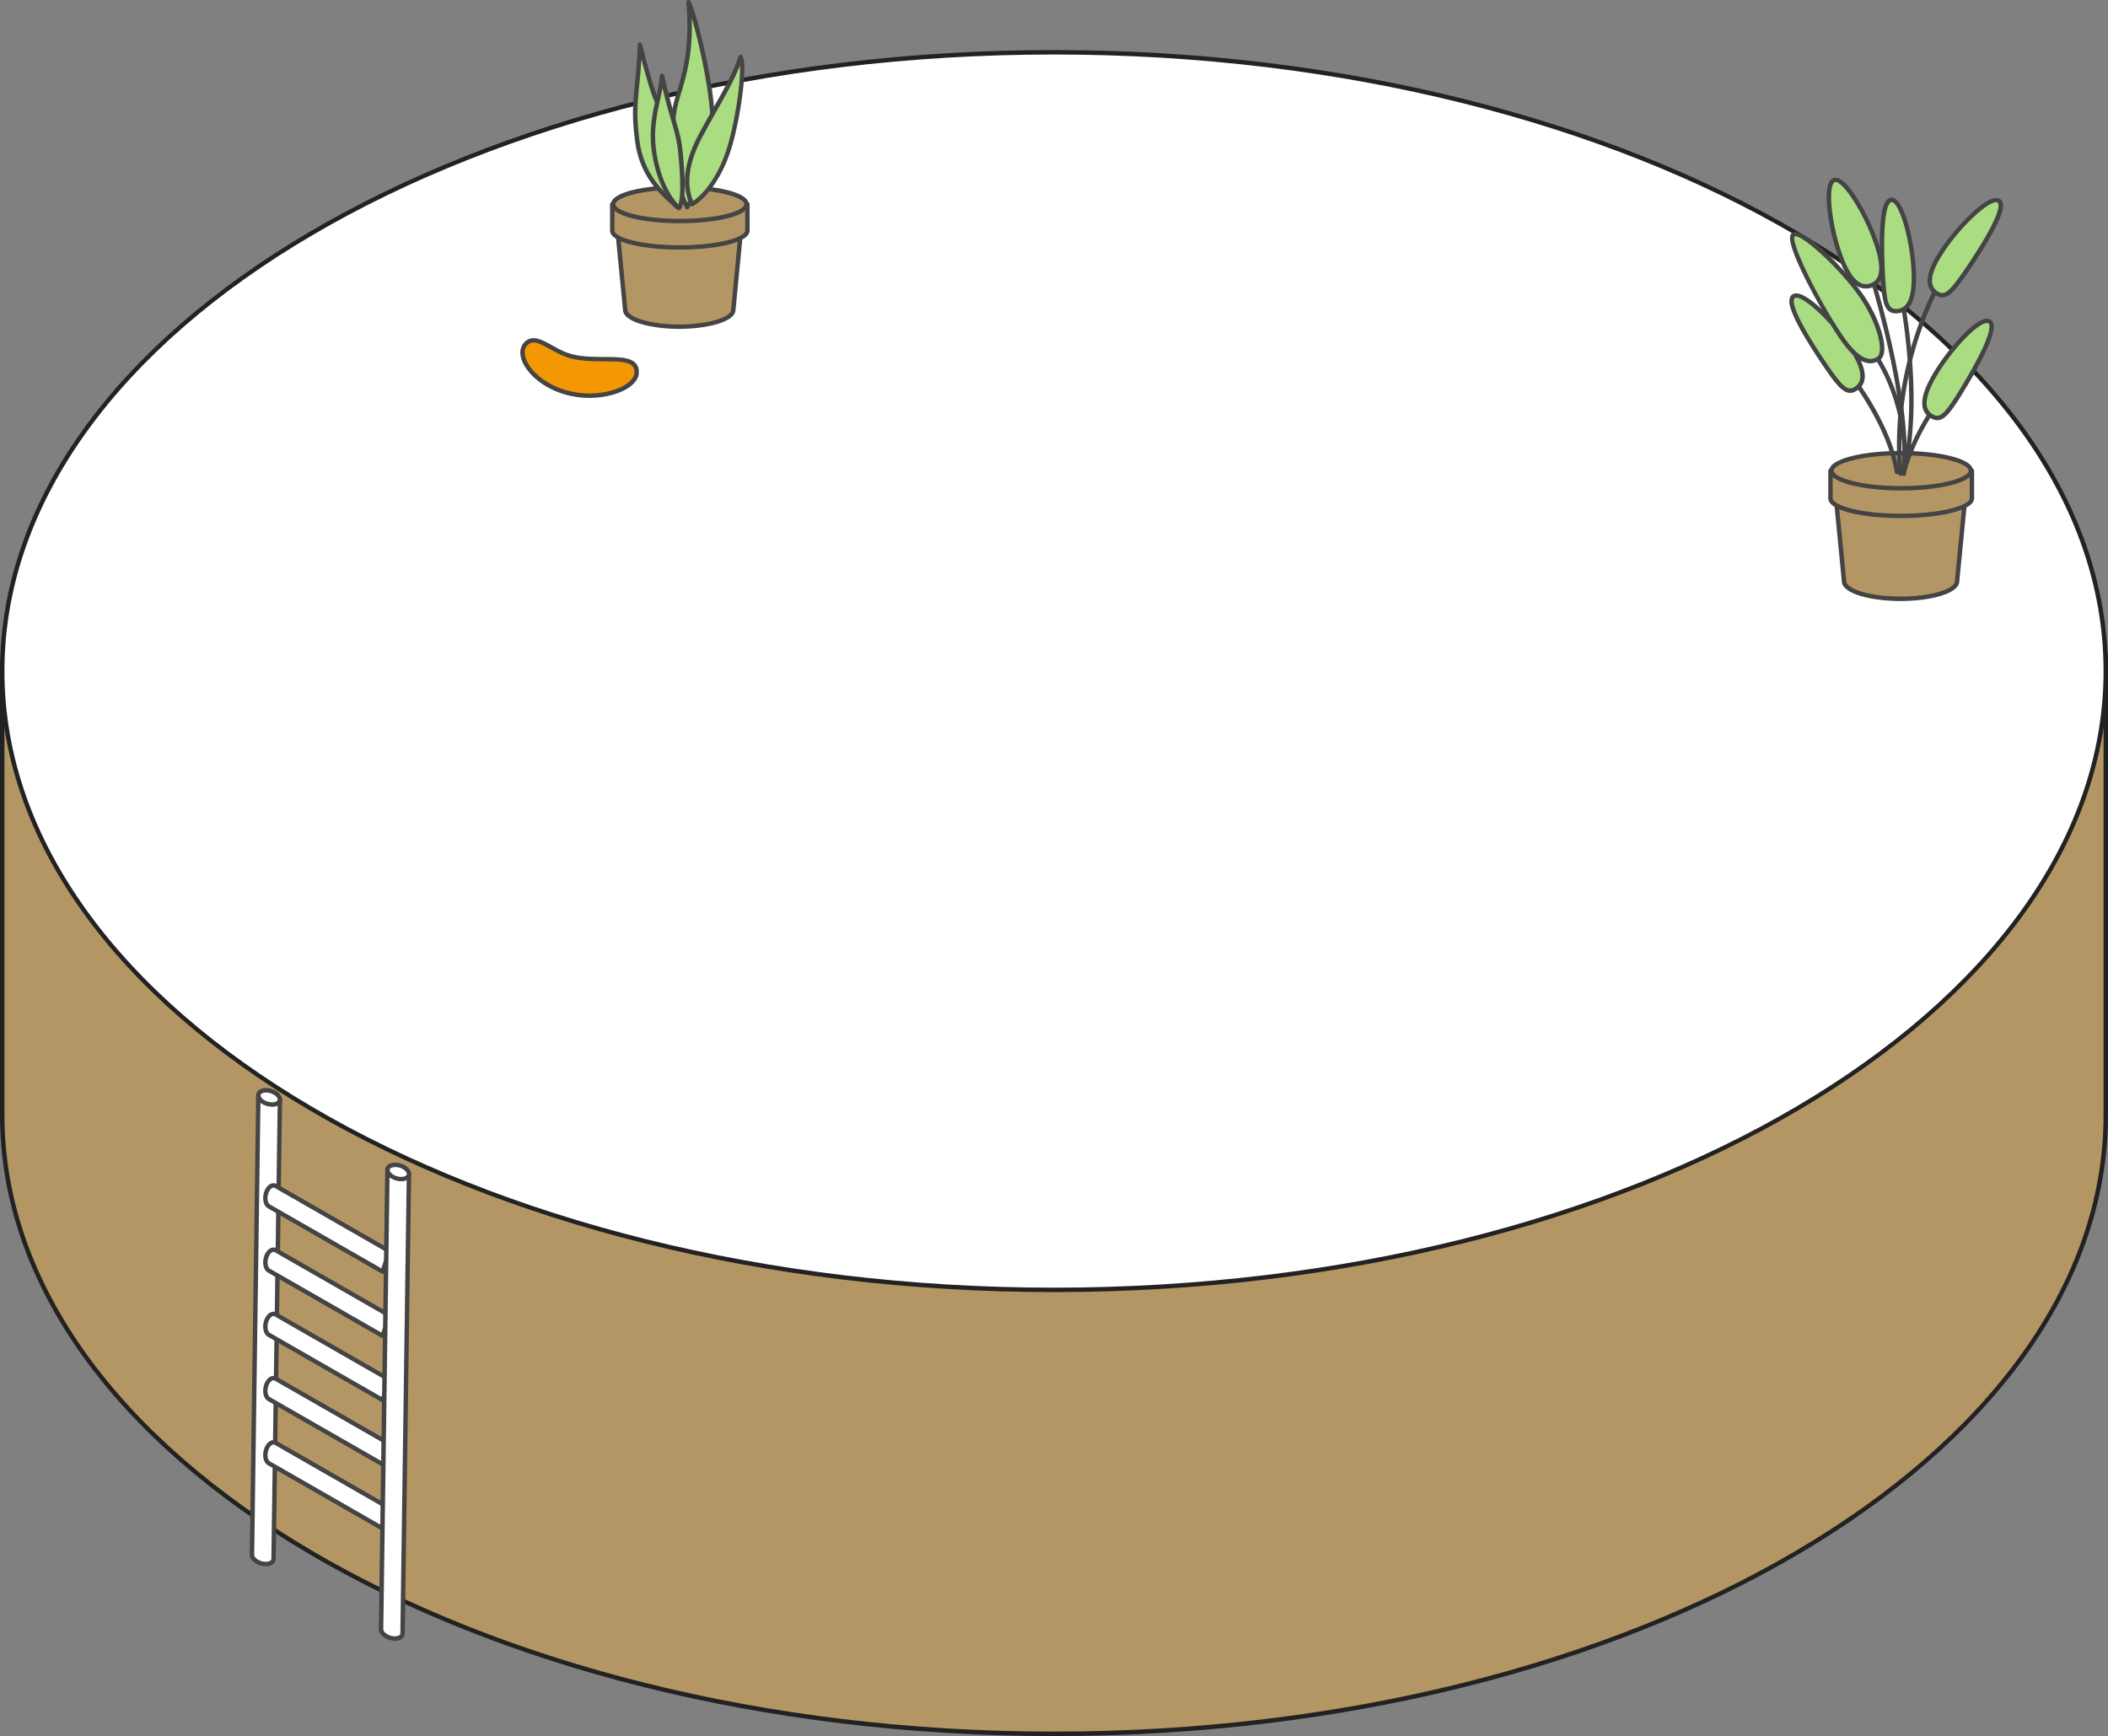 <?xml version="1.0" encoding="UTF-8"?>
<svg id="_レイヤー_2" data-name="レイヤー 2" xmlns="http://www.w3.org/2000/svg" viewBox="0 0 379.8 312.82">
  <rect x="0" y="0" width="379.8" height="312.82" fill="#808080" stroke="none"/>
  <defs>
    <style>
      .cls-1 {
        fill: #444;
      }

      .cls-2 {
        fill: #f39702;
      }

      .cls-3 {
        fill: #fff;
      }

      .cls-4 {
        fill: #b49664;
      }

      .cls-5 {
        fill: #b49664;
      }

      .cls-6 {
        fill: #aadc82;
      }

      .cls-7 {
        fill: #222;
      }
    </style>
  </defs>
  <g id="TOP">
    <g id="_サービス案内" data-name="サービス案内">
      <g>
        <g>
          <path class="cls-4" d="M379.4,200.92c0,61.58-84.84,111.5-189.5,111.5S.4,262.5.4,200.92v-81.5l379-1.17v82.67Z"/>
          <path class="cls-7" d="M189.9,312.82C85.19,312.82,0,262.62,0,200.92v-81.9h.4s379.4-1.17,379.4-1.17v83.07c0,61.7-85.19,111.9-189.9,111.9ZM.8,119.81v81.1c0,61.26,84.83,111.1,189.1,111.1s189.1-49.84,189.1-111.1v-82.26L.8,119.81Z"/>
        </g>
        <g>
          <ellipse class="cls-3" cx="189.9" cy="120.92" rx="189.5" ry="111.5"/>
          <path class="cls-7" d="M189.9,232.82C85.19,232.82,0,182.62,0,120.92S85.19,9.02,189.9,9.02s189.9,50.2,189.9,111.9-85.19,111.9-189.9,111.9ZM189.9,9.82C85.63,9.82.8,59.66.8,120.92s84.83,111.1,189.1,111.1,189.1-49.84,189.1-111.1S294.17,9.82,189.9,9.82Z"/>
        </g>
      </g>
      <g>
        <g>
          <g>
            <path class="cls-3" d="M46.55,197.36l-1.15,82.79c-.01.68.85,1.4,1.92,1.6,1.07.21,1.95-.18,1.96-.86l1.15-82.79-3.88-.75Z"/>
            <path class="cls-1" d="M47.88,282.21c-.2,0-.42-.02-.63-.06-1.27-.24-2.26-1.12-2.25-2l1.15-82.79c0-.12.06-.23.15-.3s.21-.1.33-.08l3.88.75c.19.04.33.2.32.4l-1.15,82.79c0,.35-.17.67-.45.9-.33.27-.81.41-1.35.41ZM46.94,197.84l-1.14,82.32c0,.42.65,1.02,1.6,1.21.54.1,1.06.03,1.33-.18.1-.08.15-.18.16-.29l1.14-82.45-3.08-.6Z"/>
          </g>
          <g>
            <path class="cls-3" d="M50.43,198.11c-.01.68-.89,1.06-1.96.85-1.07-.2-1.93-.92-1.92-1.61.01-.68.89-1.06,1.96-.85,1.07.21,1.93.92,1.92,1.6Z"/>
            <path class="cls-1" d="M49.03,199.42c-.21,0-.42-.02-.64-.06-1.27-.24-2.26-1.12-2.24-2.01,0-.34.17-.66.45-.89.46-.37,1.2-.5,1.99-.34,1.27.24,2.25,1.12,2.24,2h0c0,.35-.16.67-.45.9-.33.27-.81.41-1.35.41ZM47.94,196.85c-.35,0-.65.08-.84.23-.1.08-.15.18-.15.29,0,.43.65,1.03,1.59,1.21.54.1,1.07.04,1.33-.18.1-.08.15-.18.15-.29h0c0-.42-.65-1.02-1.59-1.2-.17-.03-.34-.05-.49-.05Z"/>
          </g>
        </g>
        <g>
          <path class="cls-3" d="M47.95,261.24c.32-1.02,1.08-1.6,1.69-1.28l20.48,11.75-1.17,3.71-20.48-11.75c-.61-.32-.84-1.41-.52-2.43Z"/>
          <path class="cls-1" d="M68.95,275.82c-.07,0-.14-.02-.2-.05l-20.48-11.75c-.77-.41-1.08-1.68-.7-2.9h0c.24-.75.7-1.32,1.23-1.54.35-.14.71-.13,1.03.04l20.49,11.76c.16.09.24.29.18.47l-1.17,3.71c-.04.12-.12.21-.24.25-.05.02-.1.03-.15.03ZM48.33,261.36h0c-.29.9-.06,1.76.32,1.96l20.06,11.51.93-2.93-20.2-11.59c-.09-.05-.21-.05-.34,0-.25.1-.58.43-.77,1.05Z"/>
        </g>
        <g>
          <path class="cls-3" d="M47.95,249.66c.32-1.02,1.08-1.6,1.69-1.28l20.48,11.75-1.17,3.71-20.48-11.75c-.61-.32-.84-1.41-.52-2.43Z"/>
          <path class="cls-1" d="M68.95,264.25c-.07,0-.14-.02-.2-.05l-20.48-11.75c-.77-.41-1.08-1.68-.7-2.9h0c.24-.75.7-1.32,1.23-1.54.35-.14.71-.13,1.03.04l20.49,11.76c.16.09.24.29.18.47l-1.17,3.71c-.04.12-.12.21-.24.25-.05.02-.1.03-.15.03ZM48.33,249.79h0c-.29.9-.06,1.76.32,1.96l20.06,11.51.93-2.93-20.2-11.59c-.09-.05-.21-.05-.34,0-.25.1-.58.43-.78,1.05Z"/>
        </g>
        <g>
          <path class="cls-3" d="M47.95,238.09c.32-1.02,1.08-1.6,1.69-1.28l20.48,11.75-1.17,3.71-20.48-11.75c-.61-.32-.84-1.41-.52-2.43Z"/>
          <path class="cls-1" d="M68.95,252.68c-.07,0-.14-.02-.2-.05l-20.48-11.75c-.77-.41-1.08-1.68-.7-2.9h0c.24-.75.7-1.32,1.23-1.54.35-.14.71-.13,1.03.04l20.49,11.76c.16.09.24.29.18.47l-1.17,3.71c-.04.12-.12.21-.24.25-.05.02-.1.03-.15.03ZM48.33,238.22h0c-.29.9-.06,1.76.32,1.96l20.06,11.51.93-2.93-20.2-11.59c-.09-.05-.21-.05-.34,0-.25.1-.58.43-.78,1.05Z"/>
        </g>
        <g>
          <path class="cls-3" d="M47.95,226.52c.32-1.02,1.08-1.6,1.69-1.28l20.48,11.75-1.17,3.71-20.48-11.75c-.61-.32-.84-1.41-.52-2.43Z"/>
          <path class="cls-1" d="M68.95,241.11c-.07,0-.14-.02-.2-.05l-20.48-11.75c-.77-.4-1.08-1.68-.7-2.9.24-.75.7-1.32,1.23-1.54.35-.14.71-.13,1.03.04l20.49,11.76c.16.09.24.29.18.47l-1.17,3.71c-.04.12-.12.21-.24.25-.05.02-.1.03-.15.03ZM49.29,225.56c-.06,0-.12.01-.18.04-.25.1-.58.43-.77,1.05h0c-.29.9-.06,1.76.32,1.96l20.06,11.51.93-2.93-20.2-11.59s-.1-.04-.15-.04ZM47.95,226.52h0,0Z"/>
        </g>
        <g>
          <path class="cls-3" d="M47.95,214.95c.32-1.02,1.08-1.6,1.69-1.28l20.48,11.75-1.17,3.71-20.48-11.75c-.61-.32-.84-1.41-.52-2.43Z"/>
          <path class="cls-1" d="M68.95,229.53c-.07,0-.14-.02-.2-.05l-20.48-11.75c-.77-.4-1.08-1.68-.7-2.9h0c.24-.75.7-1.32,1.23-1.54.35-.14.71-.13,1.03.04l20.49,11.76c.16.09.24.29.18.47l-1.17,3.71c-.04.12-.12.21-.24.25-.05.02-.1.03-.15.03ZM48.33,215.07h0c-.29.9-.06,1.76.32,1.96l20.06,11.51.93-2.93-20.2-11.59c-.09-.05-.21-.05-.34,0-.25.1-.58.43-.77,1.05Z"/>
        </g>
        <g>
          <g>
            <path class="cls-3" d="M69.8,210.8l-1.15,82.79c-.01.68.85,1.4,1.92,1.6,1.07.21,1.95-.17,1.96-.85l1.15-82.79-3.88-.75Z"/>
            <path class="cls-1" d="M71.14,295.64c-.21,0-.43-.02-.65-.06-1.27-.25-2.26-1.12-2.24-2l1.15-82.79c0-.12.06-.23.15-.3s.21-.1.33-.08l3.88.75c.19.04.33.2.32.4l-1.15,82.79c0,.35-.17.67-.45.9-.33.26-.8.41-1.34.41ZM70.2,211.28l-1.14,82.31c0,.42.67,1.03,1.59,1.2.54.11,1.06.04,1.33-.18.1-.08.15-.18.15-.29l1.15-82.46-3.08-.6Z"/>
          </g>
          <g>
            <path class="cls-3" d="M73.68,211.55c-.01.68-.89,1.06-1.96.85-1.07-.21-1.93-.92-1.92-1.6.01-.68.89-1.06,1.96-.85,1.07.2,1.93.92,1.92,1.6Z"/>
            <path class="cls-1" d="M72.29,212.85c-.21,0-.42-.02-.64-.06-1.27-.24-2.26-1.12-2.25-2,0-.35.16-.66.45-.9.45-.37,1.2-.5,1.99-.34,1.27.24,2.26,1.12,2.24,2h0c0,.35-.17.66-.45.89-.33.27-.81.41-1.34.41ZM71.2,210.29c-.35,0-.66.08-.84.23-.1.08-.15.18-.15.29,0,.42.67,1.03,1.6,1.2.54.11,1.06.04,1.33-.18.1-.08.15-.18.15-.29,0-.43-.65-1.03-1.59-1.21-.17-.03-.33-.05-.49-.05ZM73.68,211.55h0,0Z"/>
          </g>
        </g>
      </g>
      <g>
        <g>
          <path class="cls-5" d="M352.61,104.73c0,1.75-4.56,3.17-10.19,3.17s-10.19-1.42-10.19-3.17l-1.36-14.03h23.09l-1.36,14.03Z"/>
          <path class="cls-1" d="M342.43,108.3c-5.13,0-10.59-1.25-10.59-3.57l-1.36-14c-.01-.11.03-.22.1-.31.08-.08.18-.13.3-.13h23.09c.11,0,.22.05.3.13.08.08.11.19.1.31l-1.36,14.02c-.03,2.3-5.47,3.55-10.58,3.55ZM331.32,91.1l1.32,13.59c0,1.35,4.02,2.8,9.79,2.8s9.78-1.46,9.78-2.77c0-.01,0-.03,0-.04l1.32-13.59h-22.21Z"/>
        </g>
        <g>
          <path class="cls-5" d="M355.28,89.79c0,1.75-5.73,3.17-12.79,3.17s-12.69-1.42-12.69-3.17v-4.98h25.48v4.98Z"/>
          <path class="cls-1" d="M342.49,93.36c-6.5,0-13.09-1.23-13.09-3.57v-4.98c0-.22.18-.4.4-.4h25.48c.22,0,.4.18.4.4v4.98c0,2.32-6.79,3.57-13.19,3.57ZM330.2,85.21v4.58c0,1.16,4.68,2.77,12.29,2.77s12.39-1.61,12.39-2.77v-4.58h-24.68Z"/>
        </g>
        <g>
          <path class="cls-5" d="M355.1,84.81c0-1.75-5.63-3.17-12.57-3.17s-12.56,1.42-12.56,3.17,5.62,3.17,12.56,3.17,12.57-1.42,12.57-3.17Z"/>
          <path class="cls-1" d="M342.54,88.38c-6.28,0-12.96-1.25-12.96-3.57s6.68-3.57,12.96-3.57,12.96,1.25,12.96,3.57-6.68,3.57-12.96,3.57ZM342.54,82.04c-7.54,0-12.16,1.61-12.16,2.77s4.63,2.77,12.16,2.77,12.16-1.61,12.16-2.77-4.63-2.77-12.16-2.77Z"/>
        </g>
        <path class="cls-1" d="M341.75,85.44c-.19,0-.37-.14-.39-.34-1.18-7.98-7.84-16.68-7.91-16.77-.13-.17-.1-.43.07-.56.17-.14.42-.1.56.07.28.36,6.86,8.96,8.07,17.14.03.22-.12.42-.34.45-.02,0-.04,0-.06,0Z"/>
        <path class="cls-1" d="M343.02,85.77s-.02,0-.04,0c-.21-.02-.36-.19-.36-.4,0-.01,0-.02,0-.04.11-1.2.15-2.47.14-3.79-.21-11.45-6.07-18.56-6.13-18.63-.14-.17-.12-.42.05-.56.17-.14.42-.12.56.05.04.05,2.74,3.31,4.59,8.94-1.77-11.52-5.45-22.88-5.5-23.04-.07-.21.05-.44.26-.5.21-.07.44.05.5.26.07.21,6.3,19.44,6.47,33.39.03,1.27-.01,2.6-.14,3.97-.02.21-.19.36-.4.36Z"/>
        <path class="cls-1" d="M342.4,85.76c-.21,0-.38-.16-.4-.36-1.77-19.71,7.18-34.8,7.27-34.95.11-.19.36-.25.55-.14.19.11.25.36.14.55-.09.15-8.9,15.03-7.16,34.46.02.22-.14.42-.36.43-.01,0-.02,0-.04,0Z"/>
        <g>
          <path class="cls-6" d="M338,43.7c-1.81-5.25-5.71-11.83-7.52-11.26-1.81.56-.85,8.05.96,13.3,1.81,5.25,3.79,6.27,5.6,5.71,1.81-.56,2.77-2.5.96-7.75Z"/>
          <path class="cls-1" d="M336.15,51.99c-2,0-3.68-2.02-5.09-6.12-1.59-4.61-2.58-10.95-1.51-13.06.2-.4.47-.65.81-.75,2.39-.76,6.49,7.1,8.02,11.52h0c1.09,3.17,1.28,5.39.58,6.79-.37.72-.97,1.22-1.79,1.47-.35.11-.68.16-1.01.16ZM330.73,32.8s-.09,0-.13.02c-.12.04-.24.16-.33.35-.85,1.68-.11,7.61,1.55,12.44,2.19,6.36,4.39,5.68,5.11,5.46.62-.19,1.05-.54,1.32-1.07.59-1.18.39-3.25-.62-6.17-1.97-5.72-5.56-11.03-6.9-11.03Z"/>
        </g>
        <g>
          <path class="cls-6" d="M333.27,62.29c-3.1-4.6-8.53-9.94-10.12-8.92-1.59,1.02,2.3,7.39,5.4,11.99,3.1,4.6,4.22,5.7,5.81,4.68,1.59-1.02,2-3.14-1.1-7.75Z"/>
          <path class="cls-1" d="M333.34,70.8c-1.44,0-2.8-1.77-5.11-5.21-6.29-9.35-5.92-11.17-5.8-11.76.07-.35.25-.62.51-.79,2.1-1.36,8.06,5.16,10.67,9.03h0c1.87,2.79,2.63,4.89,2.31,6.42-.16.79-.61,1.42-1.33,1.89-.44.28-.85.42-1.25.42ZM323.65,53.64c-.11,0-.21.02-.28.07-.05.03-.12.1-.16.28-.16.78.36,3.26,5.68,11.15,3.25,4.83,4.08,5.32,5.26,4.56.54-.35.86-.8.98-1.38.27-1.3-.47-3.25-2.19-5.81-3.24-4.81-7.81-8.88-9.29-8.88Z"/>
        </g>
        <g>
          <path class="cls-6" d="M350,45.09c3.1-4.6,8.53-9.94,10.12-8.92,1.59,1.02-2.3,7.39-5.4,11.99-3.1,4.6-4.23,5.7-5.81,4.68-1.59-1.02-2-3.15,1.09-7.75Z"/>
          <path class="cls-1" d="M349.94,53.6c-.4,0-.81-.14-1.25-.42-.72-.46-1.17-1.1-1.33-1.89-.32-1.54.44-3.64,2.31-6.42h0c2.61-3.87,8.57-10.38,10.67-9.03.27.17.44.44.51.79.12.59.5,2.4-5.79,11.76-2.32,3.44-3.68,5.21-5.12,5.21ZM350.33,45.32c-1.72,2.56-2.46,4.51-2.19,5.81.12.58.44,1.03.98,1.38,1.19.76,2.02.25,5.26-4.57,5.31-7.9,5.83-10.38,5.67-11.15-.04-.18-.11-.25-.16-.28-1.04-.69-6.08,3.62-9.57,8.8h0Z"/>
        </g>
        <g>
          <path class="cls-6" d="M335.57,53.6c-3.09-4.6-10.86-12.34-12.45-11.32-1.59,1.02,5.38,13.67,8.48,18.28,3.09,4.6,5.25,5.07,6.84,4.05,1.59-1.02.22-6.41-2.87-11.01Z"/>
          <path class="cls-1" d="M336.98,65.47c-1.72,0-3.61-1.55-5.71-4.69-2.46-3.66-9.29-15.61-8.74-18.23.06-.28.19-.48.38-.61,2.1-1.34,10.3,7.43,12.99,11.43,2.47,3.66,3.98,8.09,3.53,10.3-.12.59-.38,1.02-.77,1.27-.54.35-1.1.52-1.68.52ZM323.53,42.57c-.08,0-.14.02-.19.05-.74.8,3.82,10.62,8.59,17.72,3.74,5.57,5.67,4.34,6.29,3.94.2-.13.34-.38.42-.76.36-1.74-.82-5.84-3.41-9.69h0c-3.39-5.04-10.16-11.25-11.71-11.25Z"/>
        </g>
        <path class="cls-1" d="M342.99,85.64s-.06,0-.1-.01c-.21-.05-.34-.27-.29-.49,3.32-13.39-.37-31.51-.4-31.69-.04-.22.09-.43.31-.47.22-.05.43.09.47.31.03.16,2.91,14.28,1.33,26.9,2.13-4.88,4.94-8.53,4.98-8.57.13-.17.39-.21.56-.07.17.14.21.39.07.56-.05.06-4.82,6.25-6.54,13.23-.05.18-.21.3-.39.3Z"/>
        <g>
          <path class="cls-6" d="M348.78,67.22c2.88-4.74,8.05-10.3,9.66-9.31,1.6.98-1.97,7.47-4.83,12.18-2.86,4.71-3.93,5.85-5.56,4.92-1.64-.94-2.16-3.04.73-7.79Z"/>
          <path class="cls-1" d="M349.03,75.71c-.37,0-.76-.12-1.17-.35-.75-.43-1.23-1.04-1.43-1.82-.39-1.52.27-3.65,2.01-6.52h0c2.48-4.08,6.83-9.01,9.11-9.56.43-.1.8-.06,1.1.12.95.58,1.5,2.54-4.69,12.73-2.18,3.59-3.46,5.42-4.93,5.42ZM358,58.2c-.07,0-.16.01-.26.03-1.86.45-5.96,4.84-8.62,9.2h0c-1.6,2.64-2.25,4.63-1.92,5.91.15.57.49,1,1.05,1.33,1.22.69,2.02.15,5.02-4.78,6.18-10.18,5.22-11.47,4.96-11.63-.06-.04-.14-.05-.23-.05ZM348.78,67.22h0,0Z"/>
        </g>
        <g>
          <path class="cls-6" d="M344.8,48.86c-.26-5.54-2.13-12.9-4-12.84-1.88.06-1.85,7.52-1.59,13.06.26,5.54.65,7.06,2.53,6.99,1.87-.06,3.32-1.67,3.06-7.21Z"/>
          <path class="cls-1" d="M341.62,56.47c-2.25,0-2.57-2.17-2.82-7.38-.52-11.27.73-12.62,1.14-13.07.24-.26.53-.4.84-.41.01,0,.02,0,.04,0,2.46,0,4.16,8.59,4.38,13.22h0c.16,3.36-.29,5.55-1.35,6.7-.54.59-1.25.9-2.1.93-.04,0-.08,0-.13,0ZM340.82,36.41h-.01c-.06,0-.15.02-.28.16-.54.58-1.37,2.97-.93,12.49.27,5.8.72,6.63,2.12,6.61.64-.02,1.14-.24,1.54-.67.9-.97,1.28-3.03,1.14-6.12-.29-6.21-2.32-12.46-3.58-12.46Z"/>
        </g>
      </g>
      <g>
        <g>
          <path class="cls-5" d="M132.12,55.83c0,1.67-4.36,3.03-9.74,3.03s-9.74-1.36-9.74-3.03l-1.3-13.41h22.07l-1.3,13.41Z"/>
          <path class="cls-1" d="M122.38,59.26c-4.91,0-10.14-1.2-10.14-3.43l-1.3-13.38c-.01-.11.03-.22.1-.31.08-.08.18-.13.3-.13h22.07c.11,0,.22.05.3.13.08.08.11.19.1.31l-1.29,13.4c-.03,2.21-5.24,3.41-10.14,3.41ZM111.78,42.82l1.26,12.98c0,1.28,4,2.67,9.34,2.67s9.34-1.39,9.34-2.63c0-.01,0-.03,0-.04l1.25-12.98h-21.19Z"/>
        </g>
        <g>
          <path class="cls-5" d="M134.66,41.55c0,1.67-5.47,3.03-12.22,3.03s-12.13-1.35-12.13-3.03v-4.76h24.35v4.76Z"/>
          <path class="cls-1" d="M122.44,44.98c-6.23,0-12.53-1.18-12.53-3.43v-4.76c0-.22.18-.4.4-.4h24.35c.22,0,.4.18.4.4v4.76c0,2.25-6.35,3.43-12.62,3.43ZM110.71,37.2v4.36c0,1.1,4.46,2.63,11.73,2.63s11.82-1.53,11.82-2.63v-4.36h-23.55Z"/>
        </g>
        <g>
          <path class="cls-5" d="M134.49,36.8c0-1.67-5.38-3.03-12.01-3.03s-12.01,1.36-12.01,3.03,5.38,3.03,12.01,3.03,12.01-1.36,12.01-3.03Z"/>
          <path class="cls-1" d="M122.49,40.23c-6.17,0-12.41-1.18-12.41-3.43s6.24-3.43,12.41-3.43,12.41,1.18,12.41,3.43-6.24,3.43-12.41,3.43ZM122.49,34.17c-7.19,0-11.61,1.53-11.61,2.63s4.42,2.63,11.61,2.63,11.61-1.53,11.61-2.63-4.42-2.63-11.61-2.63Z"/>
        </g>
        <g>
          <path class="cls-6" d="M123.81,37.33c-1-1.88-3.57-7.25-2.42-16.68.56-4.61,3.65-8.59,2.67-20.26,1.07,2.15,4.46,15.21,4.37,22.59-.09,7.18-3.58,12.44-4.61,14.34Z"/>
          <path class="cls-1" d="M123.81,37.73h0c-.15,0-.28-.08-.35-.21-3.04-5.71-3.02-12.35-2.47-16.91.17-1.42.56-2.74,1.02-4.27,1.04-3.48,2.33-7.82,1.65-15.91-.02-.19.11-.37.29-.42.18-.05.38.04.47.21,1.12,2.26,4.5,15.33,4.41,22.77-.08,6.5-2.9,11.43-4.25,13.8-.16.28-.3.53-.41.73-.07.13-.21.21-.35.21ZM124.63,3.24c.21,6.44-.92,10.22-1.85,13.33-.45,1.49-.83,2.79-.99,4.13-.52,4.27-.56,10.4,2.05,15.78.02-.03.03-.06.05-.09,1.32-2.31,4.07-7.12,4.14-13.41.07-5.67-2-15-3.4-19.74Z"/>
        </g>
        <g>
          <path class="cls-6" d="M122.05,37.33c.45-2.09.47-5.45-2.03-14.81-1.18-4.4-1.48-1.5-4.71-14.45-.36,8.87-1.43,10.26-.48,17.43.94,7.05,5.71,10.28,7.22,11.83Z"/>
          <path class="cls-1" d="M122.05,37.73c-.11,0-.21-.04-.29-.12-.22-.22-.51-.49-.85-.79-1.98-1.79-5.67-5.12-6.48-11.27-.62-4.64-.4-6.87-.06-10.24.19-1.91.41-4.08.53-7.26,0-.2.16-.36.36-.38.19-.03.38.11.43.3,2.06,8.27,2.94,10.07,3.57,11.39.38.77.7,1.44,1.13,3.06,2.57,9.61,2.5,12.89,2.04,15-.03.14-.14.26-.28.3-.04,0-.07.02-.11.02ZM115.57,10.72c-.12,1.89-.27,3.39-.4,4.68-.33,3.32-.55,5.51.06,10.06.78,5.85,4.32,9.06,6.23,10.78.12.11.23.21.33.3.28-2.03.08-5.53-2.16-13.91-.41-1.54-.71-2.15-1.08-2.91-.61-1.27-1.36-2.81-2.98-8.99Z"/>
        </g>
        <g>
          <path class="cls-6" d="M124.69,36.79c-.9-1.88-1.93-5.67,1.34-11.99,2.59-5,5.93-9.96,7.42-14.54.9,1.88-.48,11.65-2.23,16.96-1.76,5.31-4.68,8.55-6.53,9.58Z"/>
          <path class="cls-1" d="M124.69,37.19s-.08,0-.12-.02c-.1-.03-.19-.11-.24-.21-1.6-3.37-1.15-7.53,1.34-12.35.84-1.62,1.76-3.24,2.65-4.82,1.93-3.39,3.75-6.6,4.74-9.67.05-.16.19-.26.35-.28.17,0,.32.08.39.23.97,2.04-.49,12.03-2.21,17.26-1.7,5.14-4.6,8.62-6.71,9.8-.06.03-.13.05-.19.05ZM133.33,11.79c-1.06,2.7-2.64,5.48-4.3,8.4-.89,1.57-1.81,3.19-2.64,4.79-2.27,4.39-2.78,8.17-1.51,11.23,1.57-1.06,4.25-3.92,5.97-9.12,1.47-4.47,2.63-12,2.48-15.3Z"/>
        </g>
        <g>
          <path class="cls-6" d="M122.34,37.51c.95-1.42.62-6.18.29-9.81-.4-4.37-1.34-5.16-3.36-14.02-.2,3.59-2.18,7.63-1.49,13.17.69,5.54,2.94,9.28,4.56,10.66Z"/>
          <path class="cls-1" d="M122.34,37.91c-.09,0-.19-.03-.26-.1-1.86-1.58-4.03-5.56-4.7-10.92-.45-3.63.21-6.6.8-9.23.32-1.42.62-2.76.69-4.01.01-.2.17-.36.37-.38.2-.02.38.12.42.31.9,3.95,1.59,6.32,2.1,8.06.65,2.22,1.04,3.55,1.27,6.01.39,4.15.65,8.58-.35,10.07-.06.09-.16.16-.28.17-.02,0-.04,0-.05,0ZM119.37,15.89c-.12.63-.27,1.28-.41,1.95-.57,2.56-1.22,5.47-.79,8.95.67,5.33,2.7,8.66,4.04,10.04.67-1.95.2-7.07,0-9.11-.22-2.38-.6-3.69-1.24-5.86-.41-1.41-.95-3.24-1.61-5.98Z"/>
        </g>
      </g>
      <g>
        <path class="cls-2" d="M102.21,63.97c5.23,1.82,12.74-.86,12.5,3.26-.17,2.83-6.81,5.31-13.01,3.41-6.19-1.9-8.94-6.87-6.87-8.78,1.82-1.68,4.14.99,7.39,2.11Z"/>
        <path class="cls-1" d="M106.19,71.7c-1.5,0-3.07-.21-4.61-.68-4.59-1.41-7.23-4.44-7.74-6.66-.26-1.14,0-2.13.71-2.79,1.42-1.31,3.1-.37,4.88.62.87.49,1.85,1.04,2.91,1.41,2.02.7,4.43.71,6.56.72,2.48.01,4.62.02,5.63,1.1.43.46.62,1.07.58,1.83-.06.92-.66,1.8-1.75,2.56-1.59,1.1-4.23,1.89-7.16,1.89ZM96.15,61.72c-.39,0-.74.13-1.06.43-.64.59-.61,1.43-.47,2.03.46,2,2.9,4.75,7.19,6.07,4.32,1.33,8.85.45,11.08-1.1.87-.6,1.37-1.3,1.41-1.95.03-.54-.08-.94-.36-1.24-.78-.83-2.76-.84-5.05-.85-2.19-.01-4.67-.02-6.82-.77h0c-1.12-.39-2.14-.96-3.04-1.46-1.23-.69-2.14-1.17-2.88-1.17Z"/>
      </g>
    </g>
  </g>
</svg>